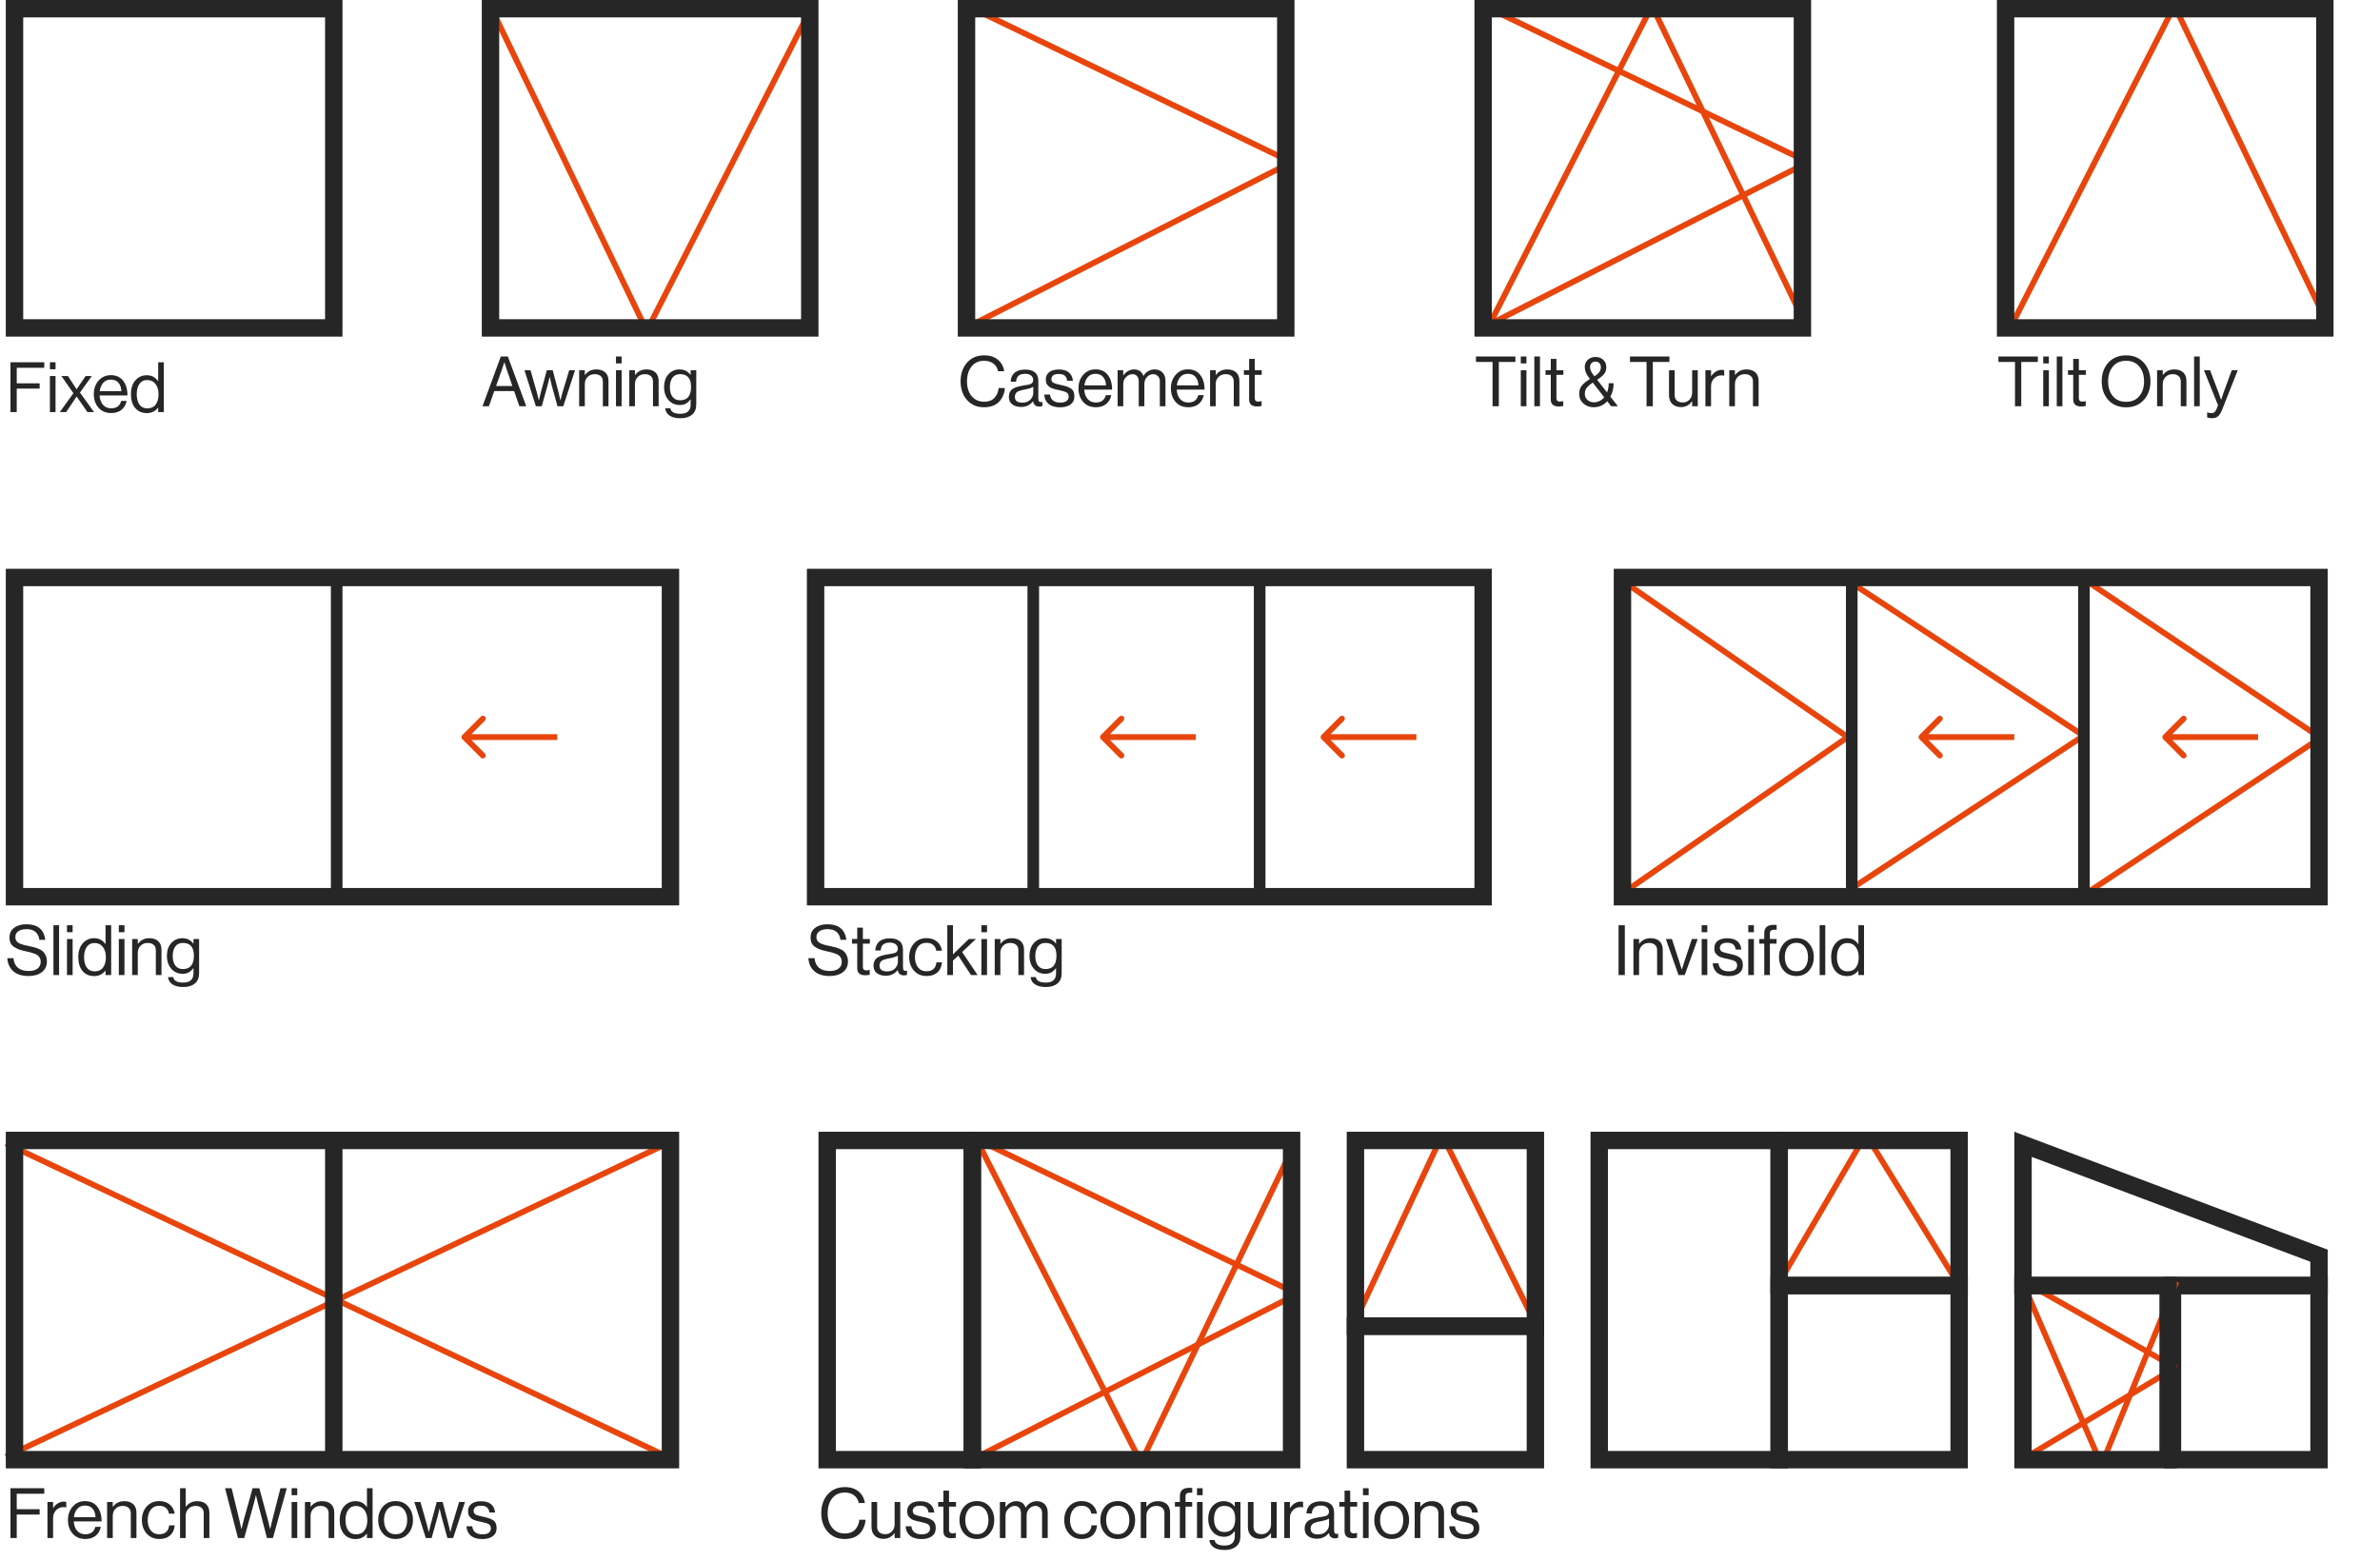 <svg xmlns="http://www.w3.org/2000/svg" width="410" height="269" viewBox="0 0 410 269" fill="none"><path d="M1.804 71V62.42H7.624V63.368H2.884V66.044H6.832V66.956H2.884V71H1.804ZM8.598 71V64.796H9.569V71H8.598ZM8.598 63.62V62.42H9.569V63.62H8.598ZM10.306 71L12.646 67.748L10.582 64.796H11.71L13.186 67.052H13.21L14.746 64.796H15.814L13.774 67.64L16.198 71H15.058L13.222 68.336H13.198L11.398 71H10.306ZM19.16 71.168C18.24 71.168 17.508 70.86 16.964 70.244C16.428 69.62 16.16 68.84 16.16 67.904C16.16 66.984 16.432 66.212 16.976 65.588C17.528 64.956 18.236 64.64 19.1 64.64C20.012 64.64 20.716 64.96 21.212 65.6C21.708 66.232 21.956 67.076 21.956 68.132H17.156C17.196 68.788 17.388 69.324 17.732 69.74C18.084 70.148 18.56 70.352 19.16 70.352C20.088 70.352 20.66 69.928 20.876 69.08H21.824C21.68 69.744 21.376 70.26 20.912 70.628C20.448 70.988 19.864 71.168 19.16 71.168ZM20.396 65.936C20.084 65.584 19.652 65.408 19.1 65.408C18.548 65.408 18.108 65.592 17.78 65.96C17.46 66.328 17.26 66.808 17.18 67.4H20.912C20.88 66.776 20.708 66.288 20.396 65.936ZM25.306 71.18C24.458 71.18 23.786 70.888 23.29 70.304C22.802 69.712 22.558 68.916 22.558 67.916C22.558 66.908 22.814 66.112 23.326 65.528C23.838 64.944 24.49 64.652 25.282 64.652C26.122 64.652 26.77 64.992 27.226 65.672H27.25V62.42H28.222V71H27.25V70.244H27.226C26.738 70.868 26.098 71.18 25.306 71.18ZM25.342 70.364C26.006 70.364 26.498 70.144 26.818 69.704C27.146 69.264 27.31 68.672 27.31 67.928C27.31 67.192 27.134 66.6 26.782 66.152C26.438 65.704 25.954 65.48 25.33 65.48C24.762 65.48 24.322 65.708 24.01 66.164C23.706 66.612 23.554 67.2 23.554 67.928C23.554 68.656 23.706 69.244 24.01 69.692C24.322 70.14 24.766 70.364 25.342 70.364Z" fill="#262626"></path><path d="M83.12 70L86.276 61.42H87.488L90.656 70H89.48L88.568 67.384H85.148L84.224 70H83.12ZM86.48 63.628L85.46 66.508H88.268L87.284 63.628L86.9 62.416H86.876C86.724 62.896 86.592 63.3 86.48 63.628ZM92.317 70L90.349 63.796H91.393L92.485 67.624L92.821 68.956H92.845C92.965 68.412 93.069 67.976 93.157 67.648L94.201 63.796H95.221L96.229 67.648L96.529 68.956H96.553C96.681 68.412 96.797 67.968 96.901 67.624L98.053 63.796H99.061L97.033 70H96.037L95.005 66.244L94.705 64.948H94.681C94.569 65.468 94.465 65.9 94.369 66.244L93.325 70H92.317ZM100.745 63.796V64.612H100.769C101.249 63.972 101.905 63.652 102.737 63.652C103.393 63.652 103.905 63.824 104.273 64.168C104.641 64.512 104.825 65.004 104.825 65.644V70H103.853V65.728C103.853 65.328 103.729 65.02 103.481 64.804C103.233 64.58 102.889 64.468 102.449 64.468C101.953 64.468 101.545 64.628 101.225 64.948C100.905 65.268 100.745 65.68 100.745 66.184V70H99.773V63.796H100.745ZM106.113 70V63.796H107.085V70H106.113ZM106.113 62.62V61.42H107.085V62.62H106.113ZM109.382 63.796V64.612H109.406C109.886 63.972 110.542 63.652 111.374 63.652C112.03 63.652 112.542 63.824 112.91 64.168C113.278 64.512 113.462 65.004 113.462 65.644V70H112.49V65.728C112.49 65.328 112.366 65.02 112.118 64.804C111.87 64.58 111.526 64.468 111.086 64.468C110.59 64.468 110.182 64.628 109.862 64.948C109.542 65.268 109.382 65.68 109.382 66.184V70H108.41V63.796H109.382ZM117.222 72.064C116.43 72.064 115.806 71.912 115.35 71.608C114.902 71.312 114.65 70.892 114.594 70.348H115.494C115.582 70.98 116.15 71.296 117.198 71.296C118.382 71.296 118.974 70.764 118.974 69.7V68.824H118.95C118.702 69.144 118.438 69.384 118.158 69.544C117.878 69.704 117.53 69.784 117.114 69.784C116.314 69.784 115.662 69.496 115.158 68.92C114.654 68.344 114.402 67.608 114.402 66.712C114.402 65.776 114.654 65.032 115.158 64.48C115.67 63.928 116.302 63.652 117.054 63.652C117.87 63.652 118.502 63.964 118.95 64.588H118.974V63.796H119.946V69.664C119.946 70.456 119.702 71.052 119.214 71.452C118.734 71.86 118.07 72.064 117.222 72.064ZM117.162 68.968C118.418 68.968 119.046 68.2 119.046 66.664C119.046 65.2 118.414 64.468 117.15 64.468C116.582 64.468 116.146 64.672 115.842 65.08C115.546 65.488 115.398 66.036 115.398 66.724C115.398 67.412 115.55 67.96 115.854 68.368C116.158 68.768 116.594 68.968 117.162 68.968Z" fill="#262626"></path><path d="M254.264 62.368V61.42H261.056V62.368H258.2V70H257.12V62.368H254.264ZM261.984 70V63.796H262.956V70H261.984ZM261.984 62.62V61.42H262.956V62.62H261.984ZM264.317 70V61.42H265.289V70H264.317ZM266.252 64.588V63.796H267.152V61.84H268.124V63.796H269.324V64.588H268.124V68.62C268.124 69.004 268.332 69.196 268.748 69.196C268.924 69.196 269.096 69.168 269.264 69.112H269.3V69.952C269.036 70.008 268.776 70.036 268.52 70.036C267.608 70.036 267.152 69.636 267.152 68.836V64.588H266.252ZM274.506 70.168C273.85 70.168 273.274 69.956 272.778 69.532C272.29 69.1 272.046 68.548 272.046 67.876C272.046 67.292 272.198 66.812 272.502 66.436C272.814 66.06 273.282 65.68 273.906 65.296L273.666 64.984C273.226 64.416 273.006 63.828 273.006 63.22C273.006 62.732 273.182 62.324 273.534 61.996C273.894 61.668 274.334 61.504 274.854 61.504C275.366 61.504 275.802 61.66 276.162 61.972C276.53 62.284 276.714 62.724 276.714 63.292C276.714 63.764 276.578 64.16 276.306 64.48C276.034 64.792 275.646 65.112 275.142 65.44L276.846 67.612C277.038 67.116 277.134 66.588 277.134 66.028H277.974C277.974 66.876 277.79 67.648 277.422 68.344L278.718 70H277.554L276.882 69.136C276.25 69.824 275.458 70.168 274.506 70.168ZM274.566 69.316C275.27 69.316 275.866 69.028 276.354 68.452L274.386 65.92C273.93 66.224 273.586 66.52 273.354 66.808C273.13 67.088 273.018 67.444 273.018 67.876C273.018 68.292 273.166 68.636 273.462 68.908C273.766 69.18 274.134 69.316 274.566 69.316ZM273.918 63.232C273.918 63.648 274.094 64.084 274.446 64.54L274.674 64.84C275.058 64.592 275.338 64.348 275.514 64.108C275.69 63.868 275.778 63.588 275.778 63.268C275.778 62.972 275.694 62.74 275.526 62.572C275.358 62.396 275.134 62.308 274.854 62.308C274.574 62.308 274.346 62.396 274.17 62.572C274.002 62.74 273.918 62.96 273.918 63.232ZM280.795 62.368V61.42H287.587V62.368H284.731V70H283.651V62.368H280.795ZM292.475 70H291.503V69.148H291.479C290.991 69.812 290.367 70.144 289.607 70.144C288.967 70.144 288.459 69.964 288.083 69.604C287.707 69.236 287.519 68.732 287.519 68.092V63.796H288.491V68.068C288.491 68.468 288.611 68.78 288.851 69.004C289.099 69.228 289.443 69.34 289.883 69.34C290.371 69.34 290.763 69.176 291.059 68.848C291.355 68.52 291.503 68.108 291.503 67.612V63.796H292.475V70ZM294.761 63.796V64.828H294.785C294.985 64.5 295.245 64.236 295.565 64.036C295.885 63.828 296.241 63.724 296.633 63.724C296.777 63.724 296.909 63.748 297.029 63.796V64.732H296.993C296.873 64.692 296.729 64.672 296.561 64.672C296.065 64.672 295.641 64.848 295.289 65.2C294.937 65.544 294.761 65.996 294.761 66.556V70H293.789V63.796H294.761ZM298.874 63.796V64.612H298.898C299.378 63.972 300.034 63.652 300.866 63.652C301.522 63.652 302.034 63.824 302.402 64.168C302.77 64.512 302.954 65.004 302.954 65.644V70H301.982V65.728C301.982 65.328 301.858 65.02 301.61 64.804C301.362 64.58 301.018 64.468 300.578 64.468C300.082 64.468 299.674 64.628 299.354 64.948C299.034 65.268 298.874 65.68 298.874 66.184V70H297.902V63.796H298.874Z" fill="#262626"></path><path d="M344.264 62.368V61.42H351.056V62.368H348.2V70H347.12V62.368H344.264ZM351.984 70V63.796H352.956V70H351.984ZM351.984 62.62V61.42H352.956V62.62H351.984ZM354.317 70V61.42H355.289V70H354.317ZM356.252 64.588V63.796H357.152V61.84H358.124V63.796H359.324V64.588H358.124V68.62C358.124 69.004 358.332 69.196 358.748 69.196C358.924 69.196 359.096 69.168 359.264 69.112H359.3V69.952C359.036 70.008 358.776 70.036 358.52 70.036C357.608 70.036 357.152 69.636 357.152 68.836V64.588H356.252ZM369.306 68.92C368.546 69.76 367.53 70.18 366.258 70.18C364.986 70.18 363.966 69.76 363.198 68.92C362.438 68.08 362.058 67.008 362.058 65.704C362.058 64.4 362.438 63.328 363.198 62.488C363.966 61.648 364.986 61.228 366.258 61.228C367.53 61.228 368.546 61.648 369.306 62.488C370.074 63.328 370.458 64.4 370.458 65.704C370.458 67.008 370.074 68.08 369.306 68.92ZM363.978 68.248C364.522 68.904 365.282 69.232 366.258 69.232C367.234 69.232 367.994 68.904 368.538 68.248C369.082 67.592 369.354 66.744 369.354 65.704C369.354 64.664 369.082 63.816 368.538 63.16C367.994 62.496 367.234 62.164 366.258 62.164C365.282 62.164 364.522 62.496 363.978 63.16C363.434 63.816 363.162 64.664 363.162 65.704C363.162 66.744 363.434 67.592 363.978 68.248ZM372.573 63.796V64.612H372.597C373.077 63.972 373.733 63.652 374.565 63.652C375.221 63.652 375.733 63.824 376.101 64.168C376.469 64.512 376.653 65.004 376.653 65.644V70H375.681V65.728C375.681 65.328 375.557 65.02 375.309 64.804C375.061 64.58 374.717 64.468 374.277 64.468C373.781 64.468 373.373 64.628 373.053 64.948C372.733 65.268 372.573 65.68 372.573 66.184V70H371.601V63.796H372.573ZM377.977 70V61.42H378.949V70H377.977ZM381.1 72.052C380.732 72.052 380.44 72.008 380.224 71.92V71.056H380.272C380.432 71.144 380.652 71.188 380.932 71.188C381.148 71.188 381.328 71.132 381.472 71.02C381.616 70.916 381.744 70.72 381.856 70.432L382.096 69.82L379.672 63.796H380.728L382.192 67.66L382.612 68.872H382.636C382.78 68.408 382.916 68.004 383.044 67.66L384.46 63.796H385.492L382.84 70.504C382.6 71.112 382.352 71.52 382.096 71.728C381.84 71.944 381.508 72.052 381.1 72.052Z" fill="#262626"></path><path d="M169.5 70.168C168.292 70.168 167.32 69.752 166.584 68.92C165.848 68.088 165.48 67.016 165.48 65.704C165.48 64.408 165.844 63.34 166.572 62.5C167.308 61.652 168.3 61.228 169.548 61.228C170.524 61.228 171.312 61.48 171.912 61.984C172.512 62.488 172.872 63.148 172.992 63.964H171.936C171.832 63.42 171.568 62.984 171.144 62.656C170.728 62.328 170.188 62.164 169.524 62.164C168.604 62.164 167.884 62.496 167.364 63.16C166.844 63.816 166.584 64.664 166.584 65.704C166.584 66.76 166.852 67.612 167.388 68.26C167.932 68.9 168.648 69.22 169.536 69.22C170.304 69.22 170.896 68.996 171.312 68.548C171.736 68.1 171.976 67.536 172.032 66.856H173.1C173.092 67.28 172.992 67.716 172.8 68.164C172.616 68.604 172.372 68.972 172.068 69.268C171.452 69.868 170.596 70.168 169.5 70.168ZM179.04 70.06C178.424 70.06 178.068 69.752 177.972 69.136H177.96C177.448 69.792 176.76 70.12 175.896 70.12C175.28 70.12 174.776 69.972 174.384 69.676C173.992 69.38 173.796 68.952 173.796 68.392C173.796 68.104 173.84 67.856 173.928 67.648C174.024 67.432 174.144 67.26 174.288 67.132C174.432 66.996 174.628 66.88 174.876 66.784C175.132 66.68 175.376 66.604 175.608 66.556C175.84 66.5 176.136 66.444 176.496 66.388C176.728 66.356 176.892 66.332 176.988 66.316C177.092 66.292 177.224 66.26 177.384 66.22C177.544 66.172 177.656 66.12 177.72 66.064C177.784 66.008 177.844 65.932 177.9 65.836C177.956 65.74 177.984 65.628 177.984 65.5C177.984 65.148 177.86 64.88 177.612 64.696C177.372 64.504 177.032 64.408 176.592 64.408C175.592 64.408 175.076 64.864 175.044 65.776H174.108C174.124 65.144 174.34 64.636 174.756 64.252C175.18 63.868 175.788 63.676 176.58 63.676C178.108 63.676 178.872 64.332 178.872 65.644V68.596C178.872 68.868 178.916 69.06 179.004 69.172C179.1 69.284 179.276 69.312 179.532 69.256H179.568V69.964C179.408 70.028 179.232 70.06 179.04 70.06ZM176.112 69.376C176.712 69.376 177.176 69.204 177.504 68.86C177.832 68.508 177.996 68.124 177.996 67.708V66.652C177.7 66.836 177.228 66.988 176.58 67.108C176.34 67.156 176.152 67.196 176.016 67.228C175.88 67.252 175.724 67.3 175.548 67.372C175.372 67.436 175.24 67.508 175.152 67.588C175.064 67.668 174.988 67.776 174.924 67.912C174.86 68.04 174.828 68.192 174.828 68.368C174.828 69.04 175.256 69.376 176.112 69.376ZM182.637 70.18C181.789 70.18 181.129 69.992 180.657 69.616C180.193 69.232 179.937 68.688 179.889 67.984H180.885C180.997 68.904 181.589 69.364 182.661 69.364C183.149 69.364 183.509 69.272 183.741 69.088C183.981 68.896 184.101 68.648 184.101 68.344C184.101 68.016 183.985 67.78 183.753 67.636C183.521 67.492 183.097 67.356 182.481 67.228C182.225 67.172 182.021 67.128 181.869 67.096C181.725 67.056 181.549 67.004 181.341 66.94C181.133 66.868 180.969 66.792 180.849 66.712C180.737 66.624 180.621 66.52 180.501 66.4C180.381 66.28 180.293 66.132 180.237 65.956C180.189 65.78 180.165 65.584 180.165 65.368C180.165 64.84 180.357 64.424 180.741 64.12C181.133 63.816 181.685 63.664 182.397 63.664C183.869 63.664 184.681 64.312 184.833 65.608H183.837C183.789 65.2 183.649 64.904 183.417 64.72C183.185 64.528 182.837 64.432 182.373 64.432C181.949 64.432 181.633 64.516 181.425 64.684C181.225 64.844 181.125 65.056 181.125 65.32C181.125 65.624 181.245 65.84 181.485 65.968C181.725 66.088 182.161 66.212 182.793 66.34C183.177 66.42 183.477 66.496 183.693 66.568C183.917 66.632 184.149 66.736 184.389 66.88C184.629 67.016 184.805 67.2 184.917 67.432C185.029 67.664 185.085 67.952 185.085 68.296C185.085 68.904 184.861 69.372 184.413 69.7C183.965 70.02 183.373 70.18 182.637 70.18ZM188.785 70.168C187.865 70.168 187.133 69.86 186.589 69.244C186.053 68.62 185.785 67.84 185.785 66.904C185.785 65.984 186.057 65.212 186.601 64.588C187.153 63.956 187.861 63.64 188.725 63.64C189.637 63.64 190.341 63.96 190.837 64.6C191.333 65.232 191.581 66.076 191.581 67.132H186.781C186.821 67.788 187.013 68.324 187.357 68.74C187.709 69.148 188.185 69.352 188.785 69.352C189.713 69.352 190.285 68.928 190.501 68.08H191.449C191.305 68.744 191.001 69.26 190.537 69.628C190.073 69.988 189.489 70.168 188.785 70.168ZM190.021 64.936C189.709 64.584 189.277 64.408 188.725 64.408C188.173 64.408 187.733 64.592 187.405 64.96C187.085 65.328 186.885 65.808 186.805 66.4H190.537C190.505 65.776 190.333 65.288 190.021 64.936ZM192.531 70V63.796H193.503V64.684H193.527C193.727 64.372 193.987 64.124 194.307 63.94C194.627 63.748 194.975 63.652 195.351 63.652C196.159 63.652 196.699 64.02 196.971 64.756H196.995C197.187 64.412 197.455 64.144 197.799 63.952C198.143 63.752 198.507 63.652 198.891 63.652C199.459 63.652 199.915 63.828 200.259 64.18C200.603 64.524 200.775 65.012 200.775 65.644V70H199.803V65.692C199.803 65.316 199.691 65.02 199.467 64.804C199.251 64.58 198.983 64.468 198.663 64.468C198.255 64.468 197.899 64.628 197.595 64.948C197.291 65.268 197.139 65.664 197.139 66.136V70H196.167V65.692C196.167 65.316 196.067 65.02 195.867 64.804C195.675 64.58 195.419 64.468 195.099 64.468C194.699 64.468 194.331 64.632 193.995 64.96C193.667 65.28 193.503 65.672 193.503 66.136V70H192.531ZM204.71 70.168C203.79 70.168 203.058 69.86 202.514 69.244C201.978 68.62 201.71 67.84 201.71 66.904C201.71 65.984 201.982 65.212 202.526 64.588C203.078 63.956 203.786 63.64 204.65 63.64C205.562 63.64 206.266 63.96 206.762 64.6C207.258 65.232 207.506 66.076 207.506 67.132H202.706C202.746 67.788 202.938 68.324 203.282 68.74C203.634 69.148 204.11 69.352 204.71 69.352C205.638 69.352 206.21 68.928 206.426 68.08H207.374C207.23 68.744 206.926 69.26 206.462 69.628C205.998 69.988 205.414 70.168 204.71 70.168ZM205.946 64.936C205.634 64.584 205.202 64.408 204.65 64.408C204.098 64.408 203.658 64.592 203.33 64.96C203.01 65.328 202.81 65.808 202.73 66.4H206.462C206.43 65.776 206.258 65.288 205.946 64.936ZM209.429 63.796V64.612H209.453C209.933 63.972 210.589 63.652 211.421 63.652C212.077 63.652 212.589 63.824 212.957 64.168C213.325 64.512 213.509 65.004 213.509 65.644V70H212.537V65.728C212.537 65.328 212.413 65.02 212.165 64.804C211.917 64.58 211.573 64.468 211.133 64.468C210.637 64.468 210.229 64.628 209.909 64.948C209.589 65.268 209.429 65.68 209.429 66.184V70H208.457V63.796H209.429ZM214.284 64.588V63.796H215.184V61.84H216.156V63.796H217.356V64.588H216.156V68.62C216.156 69.004 216.364 69.196 216.78 69.196C216.956 69.196 217.128 69.168 217.296 69.112H217.332V69.952C217.068 70.008 216.808 70.036 216.552 70.036C215.64 70.036 215.184 69.636 215.184 68.836V64.588H214.284Z" fill="#262626"></path><path d="M4.924 168.168C3.772 168.168 2.884 167.884 2.26 167.316C1.644 166.748 1.312 166.008 1.264 165.096H2.32C2.464 166.568 3.348 167.304 4.972 167.304C5.588 167.304 6.08 167.168 6.448 166.896C6.824 166.616 7.012 166.216 7.012 165.696C7.012 165.464 6.968 165.26 6.88 165.084C6.792 164.908 6.684 164.764 6.556 164.652C6.436 164.54 6.252 164.436 6.004 164.34C5.756 164.244 5.524 164.168 5.308 164.112C5.1 164.056 4.812 163.988 4.444 163.908C4.004 163.812 3.64 163.716 3.352 163.62C3.064 163.516 2.776 163.376 2.488 163.2C2.2 163.024 1.984 162.8 1.84 162.528C1.704 162.248 1.636 161.912 1.636 161.52C1.636 160.816 1.9 160.264 2.428 159.864C2.964 159.456 3.672 159.252 4.552 159.252C6.48 159.252 7.564 160.144 7.804 161.928H6.784C6.704 161.32 6.476 160.864 6.1 160.56C5.724 160.248 5.216 160.092 4.576 160.092C3.984 160.092 3.512 160.212 3.16 160.452C2.816 160.692 2.644 161.032 2.644 161.472C2.644 161.664 2.68 161.836 2.752 161.988C2.832 162.132 2.932 162.256 3.052 162.36C3.18 162.456 3.344 162.544 3.544 162.624C3.752 162.704 3.956 162.772 4.156 162.828C4.356 162.876 4.6 162.928 4.888 162.984C5.288 163.064 5.616 163.14 5.872 163.212C6.128 163.276 6.412 163.376 6.724 163.512C7.036 163.648 7.276 163.804 7.444 163.98C7.62 164.156 7.768 164.388 7.888 164.676C8.016 164.956 8.08 165.284 8.08 165.66C8.08 166.444 7.788 167.06 7.204 167.508C6.628 167.948 5.868 168.168 4.924 168.168ZM9.208 168V159.42H10.18V168H9.208ZM11.539 168V161.796H12.511V168H11.539ZM11.539 160.62V159.42H12.511V160.62H11.539ZM16.236 168.18C15.388 168.18 14.716 167.888 14.22 167.304C13.732 166.712 13.488 165.916 13.488 164.916C13.488 163.908 13.744 163.112 14.256 162.528C14.768 161.944 15.42 161.652 16.212 161.652C17.052 161.652 17.7 161.992 18.156 162.672H18.18V159.42H19.152V168H18.18V167.244H18.156C17.668 167.868 17.028 168.18 16.236 168.18ZM16.272 167.364C16.936 167.364 17.428 167.144 17.748 166.704C18.076 166.264 18.24 165.672 18.24 164.928C18.24 164.192 18.064 163.6 17.712 163.152C17.368 162.704 16.884 162.48 16.26 162.48C15.692 162.48 15.252 162.708 14.94 163.164C14.636 163.612 14.484 164.2 14.484 164.928C14.484 165.656 14.636 166.244 14.94 166.692C15.252 167.14 15.696 167.364 16.272 167.364ZM20.469 168V161.796H21.441V168H20.469ZM20.469 160.62V159.42H21.441V160.62H20.469ZM23.738 161.796V162.612H23.762C24.241 161.972 24.898 161.652 25.73 161.652C26.386 161.652 26.898 161.824 27.265 162.168C27.634 162.512 27.817 163.004 27.817 163.644V168H26.846V163.728C26.846 163.328 26.721 163.02 26.474 162.804C26.226 162.58 25.881 162.468 25.442 162.468C24.945 162.468 24.538 162.628 24.218 162.948C23.898 163.268 23.738 163.68 23.738 164.184V168H22.765V161.796H23.738ZM31.577 170.064C30.785 170.064 30.161 169.912 29.705 169.608C29.257 169.312 29.005 168.892 28.949 168.348H29.849C29.937 168.98 30.505 169.296 31.553 169.296C32.737 169.296 33.329 168.764 33.329 167.7V166.824H33.305C33.057 167.144 32.793 167.384 32.513 167.544C32.233 167.704 31.885 167.784 31.469 167.784C30.669 167.784 30.017 167.496 29.513 166.92C29.009 166.344 28.757 165.608 28.757 164.712C28.757 163.776 29.009 163.032 29.513 162.48C30.025 161.928 30.657 161.652 31.409 161.652C32.225 161.652 32.857 161.964 33.305 162.588H33.329V161.796H34.301V167.664C34.301 168.456 34.057 169.052 33.569 169.452C33.089 169.86 32.425 170.064 31.577 170.064ZM31.517 166.968C32.773 166.968 33.401 166.2 33.401 164.664C33.401 163.2 32.769 162.468 31.505 162.468C30.937 162.468 30.501 162.672 30.197 163.08C29.901 163.488 29.753 164.036 29.753 164.724C29.753 165.412 29.905 165.96 30.209 166.368C30.513 166.768 30.949 166.968 31.517 166.968Z" fill="#262626"></path><path d="M1.804 265V256.42H7.624V257.368H2.884V260.044H6.832V260.956H2.884V265H1.804ZM9.148 258.796V259.828H9.172C9.372 259.5 9.632 259.236 9.952 259.036C10.272 258.828 10.628 258.724 11.02 258.724C11.164 258.724 11.296 258.748 11.416 258.796V259.732H11.38C11.26 259.692 11.116 259.672 10.948 259.672C10.452 259.672 10.028 259.848 9.676 260.2C9.324 260.544 9.148 260.996 9.148 261.556V265H8.176V258.796H9.148ZM14.707 265.168C13.787 265.168 13.055 264.86 12.511 264.244C11.975 263.62 11.707 262.84 11.707 261.904C11.707 260.984 11.979 260.212 12.523 259.588C13.075 258.956 13.783 258.64 14.646 258.64C15.559 258.64 16.262 258.96 16.759 259.6C17.255 260.232 17.503 261.076 17.503 262.132H12.703C12.742 262.788 12.934 263.324 13.278 263.74C13.63 264.148 14.107 264.352 14.707 264.352C15.634 264.352 16.206 263.928 16.422 263.08H17.37C17.227 263.744 16.922 264.26 16.459 264.628C15.995 264.988 15.411 265.168 14.707 265.168ZM15.943 259.936C15.63 259.584 15.198 259.408 14.646 259.408C14.095 259.408 13.655 259.592 13.326 259.96C13.007 260.328 12.806 260.808 12.726 261.4H16.459C16.427 260.776 16.255 260.288 15.943 259.936ZM19.425 258.796V259.612H19.449C19.929 258.972 20.585 258.652 21.417 258.652C22.073 258.652 22.585 258.824 22.953 259.168C23.321 259.512 23.505 260.004 23.505 260.644V265H22.533V260.728C22.533 260.328 22.409 260.02 22.161 259.804C21.913 259.58 21.569 259.468 21.129 259.468C20.633 259.468 20.225 259.628 19.905 259.948C19.585 260.268 19.425 260.68 19.425 261.184V265H18.453V258.796H19.425ZM27.445 265.168C26.541 265.168 25.813 264.856 25.261 264.232C24.717 263.608 24.445 262.832 24.445 261.904C24.445 260.976 24.717 260.2 25.261 259.576C25.813 258.952 26.541 258.64 27.445 258.64C28.173 258.64 28.769 258.836 29.233 259.228C29.697 259.612 29.985 260.136 30.097 260.8H29.113C29.041 260.376 28.861 260.044 28.573 259.804C28.285 259.564 27.909 259.444 27.445 259.444C26.805 259.444 26.309 259.676 25.957 260.14C25.613 260.604 25.441 261.192 25.441 261.904C25.441 262.616 25.613 263.204 25.957 263.668C26.309 264.124 26.805 264.352 27.445 264.352C27.941 264.352 28.337 264.22 28.633 263.956C28.929 263.684 29.097 263.304 29.137 262.816H30.097C30.033 263.56 29.769 264.14 29.305 264.556C28.841 264.964 28.221 265.168 27.445 265.168ZM31.988 256.42V259.612H32.011C32.492 258.972 33.148 258.652 33.98 258.652C34.636 258.652 35.148 258.824 35.516 259.168C35.883 259.512 36.068 260.004 36.068 260.644V265H35.096V260.728C35.096 260.328 34.971 260.02 34.724 259.804C34.475 259.58 34.132 259.468 33.691 259.468C33.196 259.468 32.788 259.628 32.468 259.948C32.148 260.268 31.988 260.68 31.988 261.184V265H31.015V256.42H31.988ZM40.993 265L38.773 256.42H39.901L41.258 262L41.581 263.452H41.605C41.742 262.844 41.861 262.352 41.965 261.976L43.514 256.42H44.678L46.178 261.976L46.526 263.452H46.55C46.685 262.836 46.797 262.352 46.886 262L48.313 256.42H49.406L47.017 265H45.986L44.413 258.952L44.102 257.644H44.078C43.958 258.18 43.849 258.616 43.754 258.952L42.074 265H40.993ZM50.234 265V258.796H51.206V265H50.234ZM50.234 257.62V256.42H51.206V257.62H50.234ZM53.503 258.796V259.612H53.527C54.007 258.972 54.663 258.652 55.495 258.652C56.151 258.652 56.663 258.824 57.031 259.168C57.399 259.512 57.583 260.004 57.583 260.644V265H56.611V260.728C56.611 260.328 56.487 260.02 56.239 259.804C55.991 259.58 55.647 259.468 55.207 259.468C54.711 259.468 54.303 259.628 53.983 259.948C53.663 260.268 53.503 260.68 53.503 261.184V265H52.531V258.796H53.503ZM61.271 265.18C60.423 265.18 59.751 264.888 59.255 264.304C58.767 263.712 58.523 262.916 58.523 261.916C58.523 260.908 58.779 260.112 59.291 259.528C59.803 258.944 60.455 258.652 61.247 258.652C62.087 258.652 62.735 258.992 63.191 259.672H63.215V256.42H64.187V265H63.215V264.244H63.191C62.703 264.868 62.063 265.18 61.271 265.18ZM61.307 264.364C61.971 264.364 62.463 264.144 62.783 263.704C63.111 263.264 63.275 262.672 63.275 261.928C63.275 261.192 63.099 260.6 62.747 260.152C62.403 259.704 61.919 259.48 61.295 259.48C60.727 259.48 60.287 259.708 59.975 260.164C59.671 260.612 59.519 261.2 59.519 261.928C59.519 262.656 59.671 263.244 59.975 263.692C60.287 264.14 60.731 264.364 61.307 264.364ZM70.328 264.232C69.784 264.856 69.06 265.168 68.156 265.168C67.252 265.168 66.524 264.856 65.972 264.232C65.428 263.608 65.156 262.832 65.156 261.904C65.156 260.976 65.428 260.2 65.972 259.576C66.524 258.952 67.252 258.64 68.156 258.64C69.06 258.64 69.784 258.952 70.328 259.576C70.872 260.2 71.144 260.976 71.144 261.904C71.144 262.832 70.872 263.608 70.328 264.232ZM66.668 263.668C67.02 264.124 67.516 264.352 68.156 264.352C68.796 264.352 69.288 264.124 69.632 263.668C69.976 263.204 70.148 262.616 70.148 261.904C70.148 261.184 69.972 260.596 69.62 260.14C69.276 259.676 68.788 259.444 68.156 259.444C67.516 259.444 67.02 259.676 66.668 260.14C66.324 260.604 66.152 261.192 66.152 261.904C66.152 262.616 66.324 263.204 66.668 263.668ZM73.352 265L71.384 258.796H72.428L73.52 262.624L73.856 263.956H73.88C74 263.412 74.104 262.976 74.192 262.648L75.236 258.796H76.256L77.264 262.648L77.564 263.956H77.588C77.716 263.412 77.832 262.968 77.936 262.624L79.088 258.796H80.096L78.068 265H77.072L76.04 261.244L75.74 259.948H75.716C75.604 260.468 75.5 260.9 75.404 261.244L74.36 265H73.352ZM83.102 265.18C82.254 265.18 81.594 264.992 81.122 264.616C80.658 264.232 80.402 263.688 80.354 262.984H81.35C81.462 263.904 82.054 264.364 83.126 264.364C83.614 264.364 83.974 264.272 84.206 264.088C84.446 263.896 84.566 263.648 84.566 263.344C84.566 263.016 84.45 262.78 84.218 262.636C83.986 262.492 83.562 262.356 82.946 262.228C82.69 262.172 82.486 262.128 82.334 262.096C82.19 262.056 82.014 262.004 81.806 261.94C81.598 261.868 81.434 261.792 81.314 261.712C81.202 261.624 81.086 261.52 80.966 261.4C80.846 261.28 80.758 261.132 80.702 260.956C80.654 260.78 80.63 260.584 80.63 260.368C80.63 259.84 80.822 259.424 81.206 259.12C81.598 258.816 82.15 258.664 82.862 258.664C84.334 258.664 85.146 259.312 85.298 260.608H84.302C84.254 260.2 84.114 259.904 83.882 259.72C83.65 259.528 83.302 259.432 82.838 259.432C82.414 259.432 82.098 259.516 81.89 259.684C81.69 259.844 81.59 260.056 81.59 260.32C81.59 260.624 81.71 260.84 81.95 260.968C82.19 261.088 82.626 261.212 83.258 261.34C83.642 261.42 83.942 261.496 84.158 261.568C84.382 261.632 84.614 261.736 84.854 261.88C85.094 262.016 85.27 262.2 85.382 262.432C85.494 262.664 85.55 262.952 85.55 263.296C85.55 263.904 85.326 264.372 84.878 264.7C84.43 265.02 83.838 265.18 83.102 265.18Z" fill="#262626"></path><path d="M145.5 265.168C144.292 265.168 143.32 264.752 142.584 263.92C141.848 263.088 141.48 262.016 141.48 260.704C141.48 259.408 141.844 258.34 142.572 257.5C143.308 256.652 144.3 256.228 145.548 256.228C146.524 256.228 147.312 256.48 147.912 256.984C148.512 257.488 148.872 258.148 148.992 258.964H147.936C147.832 258.42 147.568 257.984 147.144 257.656C146.728 257.328 146.188 257.164 145.524 257.164C144.604 257.164 143.884 257.496 143.364 258.16C142.844 258.816 142.584 259.664 142.584 260.704C142.584 261.76 142.852 262.612 143.388 263.26C143.932 263.9 144.648 264.22 145.536 264.22C146.304 264.22 146.896 263.996 147.312 263.548C147.736 263.1 147.976 262.536 148.032 261.856H149.1C149.092 262.28 148.992 262.716 148.8 263.164C148.616 263.604 148.372 263.972 148.068 264.268C147.452 264.868 146.596 265.168 145.5 265.168ZM155.088 265H154.116V264.148H154.092C153.604 264.812 152.98 265.144 152.22 265.144C151.58 265.144 151.072 264.964 150.696 264.604C150.32 264.236 150.132 263.732 150.132 263.092V258.796H151.104V263.068C151.104 263.468 151.224 263.78 151.464 264.004C151.712 264.228 152.056 264.34 152.496 264.34C152.984 264.34 153.376 264.176 153.672 263.848C153.968 263.52 154.116 263.108 154.116 262.612V258.796H155.088V265ZM158.754 265.18C157.906 265.18 157.246 264.992 156.774 264.616C156.31 264.232 156.054 263.688 156.006 262.984H157.002C157.114 263.904 157.706 264.364 158.778 264.364C159.266 264.364 159.626 264.272 159.858 264.088C160.098 263.896 160.218 263.648 160.218 263.344C160.218 263.016 160.102 262.78 159.87 262.636C159.638 262.492 159.214 262.356 158.598 262.228C158.342 262.172 158.138 262.128 157.986 262.096C157.842 262.056 157.666 262.004 157.458 261.94C157.25 261.868 157.086 261.792 156.966 261.712C156.854 261.624 156.738 261.52 156.618 261.4C156.498 261.28 156.41 261.132 156.354 260.956C156.306 260.78 156.282 260.584 156.282 260.368C156.282 259.84 156.474 259.424 156.858 259.12C157.25 258.816 157.802 258.664 158.514 258.664C159.986 258.664 160.798 259.312 160.95 260.608H159.954C159.906 260.2 159.766 259.904 159.534 259.72C159.302 259.528 158.954 259.432 158.49 259.432C158.066 259.432 157.75 259.516 157.542 259.684C157.342 259.844 157.242 260.056 157.242 260.32C157.242 260.624 157.362 260.84 157.602 260.968C157.842 261.088 158.278 261.212 158.91 261.34C159.294 261.42 159.594 261.496 159.81 261.568C160.034 261.632 160.266 261.736 160.506 261.88C160.746 262.016 160.922 262.2 161.034 262.432C161.146 262.664 161.202 262.952 161.202 263.296C161.202 263.904 160.978 264.372 160.53 264.7C160.082 265.02 159.49 265.18 158.754 265.18ZM161.619 259.588V258.796H162.519V256.84H163.491V258.796H164.691V259.588H163.491V263.62C163.491 264.004 163.699 264.196 164.115 264.196C164.291 264.196 164.463 264.168 164.631 264.112H164.667V264.952C164.403 265.008 164.143 265.036 163.887 265.036C162.975 265.036 162.519 264.636 162.519 263.836V259.588H161.619ZM170.461 264.232C169.917 264.856 169.193 265.168 168.289 265.168C167.385 265.168 166.657 264.856 166.105 264.232C165.561 263.608 165.289 262.832 165.289 261.904C165.289 260.976 165.561 260.2 166.105 259.576C166.657 258.952 167.385 258.64 168.289 258.64C169.193 258.64 169.917 258.952 170.461 259.576C171.005 260.2 171.277 260.976 171.277 261.904C171.277 262.832 171.005 263.608 170.461 264.232ZM166.801 263.668C167.153 264.124 167.649 264.352 168.289 264.352C168.929 264.352 169.421 264.124 169.765 263.668C170.109 263.204 170.281 262.616 170.281 261.904C170.281 261.184 170.105 260.596 169.753 260.14C169.409 259.676 168.921 259.444 168.289 259.444C167.649 259.444 167.153 259.676 166.801 260.14C166.457 260.604 166.285 261.192 166.285 261.904C166.285 262.616 166.457 263.204 166.801 263.668ZM172.246 265V258.796H173.218V259.684H173.242C173.442 259.372 173.702 259.124 174.022 258.94C174.342 258.748 174.69 258.652 175.066 258.652C175.874 258.652 176.414 259.02 176.686 259.756H176.71C176.902 259.412 177.17 259.144 177.514 258.952C177.858 258.752 178.222 258.652 178.606 258.652C179.174 258.652 179.63 258.828 179.974 259.18C180.318 259.524 180.49 260.012 180.49 260.644V265H179.518V260.692C179.518 260.316 179.406 260.02 179.182 259.804C178.966 259.58 178.698 259.468 178.378 259.468C177.97 259.468 177.614 259.628 177.31 259.948C177.006 260.268 176.854 260.664 176.854 261.136V265H175.882V260.692C175.882 260.316 175.782 260.02 175.582 259.804C175.39 259.58 175.134 259.468 174.814 259.468C174.414 259.468 174.046 259.632 173.71 259.96C173.382 260.28 173.218 260.672 173.218 261.136V265H172.246ZM186.335 265.168C185.431 265.168 184.703 264.856 184.151 264.232C183.607 263.608 183.335 262.832 183.335 261.904C183.335 260.976 183.607 260.2 184.151 259.576C184.703 258.952 185.431 258.64 186.335 258.64C187.063 258.64 187.659 258.836 188.123 259.228C188.587 259.612 188.875 260.136 188.987 260.8H188.003C187.931 260.376 187.751 260.044 187.463 259.804C187.175 259.564 186.799 259.444 186.335 259.444C185.695 259.444 185.199 259.676 184.847 260.14C184.503 260.604 184.331 261.192 184.331 261.904C184.331 262.616 184.503 263.204 184.847 263.668C185.199 264.124 185.695 264.352 186.335 264.352C186.831 264.352 187.227 264.22 187.523 263.956C187.819 263.684 187.987 263.304 188.027 262.816H188.987C188.923 263.56 188.659 264.14 188.195 264.556C187.731 264.964 187.111 265.168 186.335 265.168ZM194.73 264.232C194.186 264.856 193.462 265.168 192.558 265.168C191.654 265.168 190.926 264.856 190.374 264.232C189.83 263.608 189.558 262.832 189.558 261.904C189.558 260.976 189.83 260.2 190.374 259.576C190.926 258.952 191.654 258.64 192.558 258.64C193.462 258.64 194.186 258.952 194.73 259.576C195.274 260.2 195.546 260.976 195.546 261.904C195.546 262.832 195.274 263.608 194.73 264.232ZM191.07 263.668C191.422 264.124 191.918 264.352 192.558 264.352C193.198 264.352 193.69 264.124 194.034 263.668C194.378 263.204 194.55 262.616 194.55 261.904C194.55 261.184 194.374 260.596 194.022 260.14C193.678 259.676 193.19 259.444 192.558 259.444C191.918 259.444 191.422 259.676 191.07 260.14C190.726 260.604 190.554 261.192 190.554 261.904C190.554 262.616 190.726 263.204 191.07 263.668ZM197.487 258.796V259.612H197.511C197.991 258.972 198.647 258.652 199.479 258.652C200.135 258.652 200.647 258.824 201.015 259.168C201.383 259.512 201.567 260.004 201.567 260.644V265H200.595V260.728C200.595 260.328 200.471 260.02 200.223 259.804C199.975 259.58 199.631 259.468 199.191 259.468C198.695 259.468 198.287 259.628 197.967 259.948C197.647 260.268 197.487 260.68 197.487 261.184V265H196.515V258.796H197.487ZM202.401 259.588V258.796H203.253V257.8C203.253 257.288 203.393 256.92 203.673 256.696C203.953 256.464 204.361 256.348 204.897 256.348C205.049 256.348 205.213 256.356 205.389 256.372V257.2C205.277 257.192 205.173 257.188 205.077 257.188C204.765 257.188 204.545 257.236 204.417 257.332C204.289 257.428 204.225 257.6 204.225 257.848V258.796H205.377V259.588H204.225V265H203.253V259.588H202.401ZM206.205 265V258.796H207.177V265H206.205ZM206.205 257.62V256.42H207.177V257.62H206.205ZM210.964 267.064C210.172 267.064 209.548 266.912 209.092 266.608C208.644 266.312 208.392 265.892 208.336 265.348H209.236C209.324 265.98 209.892 266.296 210.94 266.296C212.124 266.296 212.716 265.764 212.716 264.7V263.824H212.692C212.444 264.144 212.18 264.384 211.9 264.544C211.62 264.704 211.272 264.784 210.856 264.784C210.056 264.784 209.404 264.496 208.9 263.92C208.396 263.344 208.144 262.608 208.144 261.712C208.144 260.776 208.396 260.032 208.9 259.48C209.412 258.928 210.044 258.652 210.796 258.652C211.612 258.652 212.244 258.964 212.692 259.588H212.716V258.796H213.688V264.664C213.688 265.456 213.444 266.052 212.956 266.452C212.476 266.86 211.812 267.064 210.964 267.064ZM210.904 263.968C212.16 263.968 212.788 263.2 212.788 261.664C212.788 260.2 212.156 259.468 210.892 259.468C210.324 259.468 209.888 259.672 209.584 260.08C209.288 260.488 209.14 261.036 209.14 261.724C209.14 262.412 209.292 262.96 209.596 263.368C209.9 263.768 210.336 263.968 210.904 263.968ZM219.928 265H218.956V264.148H218.932C218.444 264.812 217.82 265.144 217.06 265.144C216.42 265.144 215.912 264.964 215.536 264.604C215.16 264.236 214.972 263.732 214.972 263.092V258.796H215.944V263.068C215.944 263.468 216.064 263.78 216.304 264.004C216.552 264.228 216.896 264.34 217.336 264.34C217.824 264.34 218.216 264.176 218.512 263.848C218.808 263.52 218.956 263.108 218.956 262.612V258.796H219.928V265ZM222.214 258.796V259.828H222.238C222.438 259.5 222.698 259.236 223.018 259.036C223.338 258.828 223.694 258.724 224.086 258.724C224.23 258.724 224.362 258.748 224.482 258.796V259.732H224.446C224.326 259.692 224.182 259.672 224.014 259.672C223.518 259.672 223.094 259.848 222.742 260.2C222.39 260.544 222.214 260.996 222.214 261.556V265H221.242V258.796H222.214ZM229.993 265.06C229.377 265.06 229.021 264.752 228.925 264.136H228.913C228.401 264.792 227.713 265.12 226.849 265.12C226.233 265.12 225.729 264.972 225.337 264.676C224.945 264.38 224.749 263.952 224.749 263.392C224.749 263.104 224.793 262.856 224.881 262.648C224.977 262.432 225.097 262.26 225.241 262.132C225.385 261.996 225.581 261.88 225.829 261.784C226.085 261.68 226.329 261.604 226.561 261.556C226.793 261.5 227.089 261.444 227.449 261.388C227.681 261.356 227.845 261.332 227.941 261.316C228.045 261.292 228.177 261.26 228.337 261.22C228.497 261.172 228.609 261.12 228.673 261.064C228.737 261.008 228.797 260.932 228.853 260.836C228.909 260.74 228.937 260.628 228.937 260.5C228.937 260.148 228.813 259.88 228.565 259.696C228.325 259.504 227.985 259.408 227.545 259.408C226.545 259.408 226.029 259.864 225.997 260.776H225.061C225.077 260.144 225.293 259.636 225.709 259.252C226.133 258.868 226.741 258.676 227.533 258.676C229.061 258.676 229.825 259.332 229.825 260.644V263.596C229.825 263.868 229.869 264.06 229.957 264.172C230.053 264.284 230.229 264.312 230.485 264.256H230.521V264.964C230.361 265.028 230.185 265.06 229.993 265.06ZM227.065 264.376C227.665 264.376 228.129 264.204 228.457 263.86C228.785 263.508 228.949 263.124 228.949 262.708V261.652C228.653 261.836 228.181 261.988 227.533 262.108C227.293 262.156 227.105 262.196 226.969 262.228C226.833 262.252 226.677 262.3 226.501 262.372C226.325 262.436 226.193 262.508 226.105 262.588C226.017 262.668 225.941 262.776 225.877 262.912C225.813 263.04 225.781 263.192 225.781 263.368C225.781 264.04 226.209 264.376 227.065 264.376ZM230.725 259.588V258.796H231.625V256.84H232.597V258.796H233.797V259.588H232.597V263.62C232.597 264.004 232.805 264.196 233.221 264.196C233.397 264.196 233.569 264.168 233.737 264.112H233.773V264.952C233.509 265.008 233.249 265.036 232.993 265.036C232.081 265.036 231.625 264.636 231.625 263.836V259.588H230.725ZM234.801 265V258.796H235.773V265H234.801ZM234.801 257.62V256.42H235.773V257.62H234.801ZM241.922 264.232C241.378 264.856 240.654 265.168 239.75 265.168C238.846 265.168 238.118 264.856 237.566 264.232C237.022 263.608 236.75 262.832 236.75 261.904C236.75 260.976 237.022 260.2 237.566 259.576C238.118 258.952 238.846 258.64 239.75 258.64C240.654 258.64 241.378 258.952 241.922 259.576C242.466 260.2 242.738 260.976 242.738 261.904C242.738 262.832 242.466 263.608 241.922 264.232ZM238.262 263.668C238.614 264.124 239.11 264.352 239.75 264.352C240.39 264.352 240.882 264.124 241.226 263.668C241.57 263.204 241.742 262.616 241.742 261.904C241.742 261.184 241.566 260.596 241.214 260.14C240.87 259.676 240.382 259.444 239.75 259.444C239.11 259.444 238.614 259.676 238.262 260.14C237.918 260.604 237.746 261.192 237.746 261.904C237.746 262.616 237.918 263.204 238.262 263.668ZM244.679 258.796V259.612H244.703C245.183 258.972 245.839 258.652 246.671 258.652C247.327 258.652 247.839 258.824 248.207 259.168C248.575 259.512 248.759 260.004 248.759 260.644V265H247.787V260.728C247.787 260.328 247.663 260.02 247.415 259.804C247.167 259.58 246.823 259.468 246.383 259.468C245.887 259.468 245.479 259.628 245.159 259.948C244.839 260.268 244.679 260.68 244.679 261.184V265H243.707V258.796H244.679ZM252.399 265.18C251.551 265.18 250.891 264.992 250.419 264.616C249.955 264.232 249.699 263.688 249.651 262.984H250.647C250.759 263.904 251.351 264.364 252.423 264.364C252.911 264.364 253.271 264.272 253.503 264.088C253.743 263.896 253.863 263.648 253.863 263.344C253.863 263.016 253.747 262.78 253.515 262.636C253.283 262.492 252.859 262.356 252.243 262.228C251.987 262.172 251.783 262.128 251.631 262.096C251.487 262.056 251.311 262.004 251.103 261.94C250.895 261.868 250.731 261.792 250.611 261.712C250.499 261.624 250.383 261.52 250.263 261.4C250.143 261.28 250.055 261.132 249.999 260.956C249.951 260.78 249.927 260.584 249.927 260.368C249.927 259.84 250.119 259.424 250.503 259.12C250.895 258.816 251.447 258.664 252.159 258.664C253.631 258.664 254.443 259.312 254.595 260.608H253.599C253.551 260.2 253.411 259.904 253.179 259.72C252.947 259.528 252.599 259.432 252.135 259.432C251.711 259.432 251.395 259.516 251.187 259.684C250.987 259.844 250.887 260.056 250.887 260.32C250.887 260.624 251.007 260.84 251.247 260.968C251.487 261.088 251.923 261.212 252.555 261.34C252.939 261.42 253.239 261.496 253.455 261.568C253.679 261.632 253.911 261.736 254.151 261.88C254.391 262.016 254.567 262.2 254.679 262.432C254.791 262.664 254.847 262.952 254.847 263.296C254.847 263.904 254.623 264.372 254.175 264.7C253.727 265.02 253.135 265.18 252.399 265.18Z" fill="#262626"></path><path d="M142.924 168.168C141.772 168.168 140.884 167.884 140.26 167.316C139.644 166.748 139.312 166.008 139.264 165.096H140.32C140.464 166.568 141.348 167.304 142.972 167.304C143.588 167.304 144.08 167.168 144.448 166.896C144.824 166.616 145.012 166.216 145.012 165.696C145.012 165.464 144.968 165.26 144.88 165.084C144.792 164.908 144.684 164.764 144.556 164.652C144.436 164.54 144.252 164.436 144.004 164.34C143.756 164.244 143.524 164.168 143.308 164.112C143.1 164.056 142.812 163.988 142.444 163.908C142.004 163.812 141.64 163.716 141.352 163.62C141.064 163.516 140.776 163.376 140.488 163.2C140.2 163.024 139.984 162.8 139.84 162.528C139.704 162.248 139.636 161.912 139.636 161.52C139.636 160.816 139.9 160.264 140.428 159.864C140.964 159.456 141.672 159.252 142.552 159.252C144.48 159.252 145.564 160.144 145.804 161.928H144.784C144.704 161.32 144.476 160.864 144.1 160.56C143.724 160.248 143.216 160.092 142.576 160.092C141.984 160.092 141.512 160.212 141.16 160.452C140.816 160.692 140.644 161.032 140.644 161.472C140.644 161.664 140.68 161.836 140.752 161.988C140.832 162.132 140.932 162.256 141.052 162.36C141.18 162.456 141.344 162.544 141.544 162.624C141.752 162.704 141.956 162.772 142.156 162.828C142.356 162.876 142.6 162.928 142.888 162.984C143.288 163.064 143.616 163.14 143.872 163.212C144.128 163.276 144.412 163.376 144.724 163.512C145.036 163.648 145.276 163.804 145.444 163.98C145.62 164.156 145.768 164.388 145.888 164.676C146.016 164.956 146.08 165.284 146.08 165.66C146.08 166.444 145.788 167.06 145.204 167.508C144.628 167.948 143.868 168.168 142.924 168.168ZM146.776 162.588V161.796H147.676V159.84H148.648V161.796H149.848V162.588H148.648V166.62C148.648 167.004 148.856 167.196 149.272 167.196C149.448 167.196 149.62 167.168 149.788 167.112H149.824V167.952C149.56 168.008 149.3 168.036 149.044 168.036C148.132 168.036 147.676 167.636 147.676 166.836V162.588H146.776ZM155.723 168.06C155.107 168.06 154.751 167.752 154.655 167.136H154.643C154.131 167.792 153.443 168.12 152.579 168.12C151.963 168.12 151.459 167.972 151.067 167.676C150.675 167.38 150.479 166.952 150.479 166.392C150.479 166.104 150.523 165.856 150.611 165.648C150.707 165.432 150.827 165.26 150.971 165.132C151.115 164.996 151.311 164.88 151.559 164.784C151.815 164.68 152.059 164.604 152.291 164.556C152.523 164.5 152.819 164.444 153.179 164.388C153.411 164.356 153.575 164.332 153.671 164.316C153.775 164.292 153.907 164.26 154.067 164.22C154.227 164.172 154.339 164.12 154.403 164.064C154.467 164.008 154.527 163.932 154.583 163.836C154.639 163.74 154.667 163.628 154.667 163.5C154.667 163.148 154.543 162.88 154.295 162.696C154.055 162.504 153.715 162.408 153.275 162.408C152.275 162.408 151.759 162.864 151.727 163.776H150.791C150.807 163.144 151.023 162.636 151.439 162.252C151.863 161.868 152.471 161.676 153.263 161.676C154.791 161.676 155.555 162.332 155.555 163.644V166.596C155.555 166.868 155.599 167.06 155.687 167.172C155.783 167.284 155.959 167.312 156.215 167.256H156.251V167.964C156.091 168.028 155.915 168.06 155.723 168.06ZM152.795 167.376C153.395 167.376 153.859 167.204 154.187 166.86C154.515 166.508 154.679 166.124 154.679 165.708V164.652C154.383 164.836 153.911 164.988 153.263 165.108C153.023 165.156 152.835 165.196 152.699 165.228C152.563 165.252 152.407 165.3 152.231 165.372C152.055 165.436 151.923 165.508 151.835 165.588C151.747 165.668 151.671 165.776 151.607 165.912C151.543 166.04 151.511 166.192 151.511 166.368C151.511 167.04 151.939 167.376 152.795 167.376ZM159.621 168.168C158.717 168.168 157.989 167.856 157.437 167.232C156.893 166.608 156.621 165.832 156.621 164.904C156.621 163.976 156.893 163.2 157.437 162.576C157.989 161.952 158.717 161.64 159.621 161.64C160.349 161.64 160.945 161.836 161.409 162.228C161.873 162.612 162.161 163.136 162.273 163.8H161.289C161.217 163.376 161.037 163.044 160.749 162.804C160.461 162.564 160.085 162.444 159.621 162.444C158.981 162.444 158.485 162.676 158.133 163.14C157.789 163.604 157.617 164.192 157.617 164.904C157.617 165.616 157.789 166.204 158.133 166.668C158.485 167.124 158.981 167.352 159.621 167.352C160.117 167.352 160.513 167.22 160.809 166.956C161.105 166.684 161.273 166.304 161.313 165.816H162.273C162.209 166.56 161.945 167.14 161.481 167.556C161.017 167.964 160.397 168.168 159.621 168.168ZM167.271 168L165.075 164.652L164.163 165.516V168H163.191V159.42H164.163V164.448L166.887 161.796H168.123L165.747 164.028L168.411 168H167.271ZM169.062 168V161.796H170.034V168H169.062ZM169.062 160.62V159.42H170.034V160.62H169.062ZM172.331 161.796V162.612H172.355C172.835 161.972 173.491 161.652 174.323 161.652C174.979 161.652 175.491 161.824 175.859 162.168C176.227 162.512 176.411 163.004 176.411 163.644V168H175.439V163.728C175.439 163.328 175.315 163.02 175.067 162.804C174.819 162.58 174.475 162.468 174.035 162.468C173.539 162.468 173.131 162.628 172.811 162.948C172.491 163.268 172.331 163.68 172.331 164.184V168H171.359V161.796H172.331ZM180.171 170.064C179.379 170.064 178.755 169.912 178.299 169.608C177.851 169.312 177.599 168.892 177.543 168.348H178.443C178.531 168.98 179.099 169.296 180.147 169.296C181.331 169.296 181.923 168.764 181.923 167.7V166.824H181.899C181.651 167.144 181.387 167.384 181.107 167.544C180.827 167.704 180.479 167.784 180.063 167.784C179.263 167.784 178.611 167.496 178.107 166.92C177.603 166.344 177.351 165.608 177.351 164.712C177.351 163.776 177.603 163.032 178.107 162.48C178.619 161.928 179.251 161.652 180.003 161.652C180.819 161.652 181.451 161.964 181.899 162.588H181.923V161.796H182.895V167.664C182.895 168.456 182.651 169.052 182.163 169.452C181.683 169.86 181.019 170.064 180.171 170.064ZM180.111 166.968C181.367 166.968 181.995 166.2 181.995 164.664C181.995 163.2 181.363 162.468 180.099 162.468C179.531 162.468 179.095 162.672 178.791 163.08C178.495 163.488 178.347 164.036 178.347 164.724C178.347 165.412 178.499 165.96 178.803 166.368C179.107 166.768 179.543 166.968 180.111 166.968Z" fill="#262626"></path><path d="M278.828 168V159.42H279.908V168H278.828ZM282.362 161.796V162.612H282.386C282.866 161.972 283.522 161.652 284.354 161.652C285.01 161.652 285.522 161.824 285.89 162.168C286.258 162.512 286.442 163.004 286.442 163.644V168H285.47V163.728C285.47 163.328 285.346 163.02 285.098 162.804C284.85 162.58 284.506 162.468 284.066 162.468C283.57 162.468 283.162 162.628 282.842 162.948C282.522 163.268 282.362 163.68 282.362 164.184V168H281.39V161.796H282.362ZM289.149 168L286.977 161.796H288.021L289.305 165.732L289.713 167.04H289.737C289.889 166.528 290.025 166.092 290.145 165.732L291.453 161.796H292.461L290.229 168H289.149ZM293.144 168V161.796H294.116V168H293.144ZM293.144 160.62V159.42H294.116V160.62H293.144ZM297.793 168.18C296.945 168.18 296.285 167.992 295.813 167.616C295.349 167.232 295.093 166.688 295.045 165.984H296.041C296.153 166.904 296.745 167.364 297.817 167.364C298.305 167.364 298.665 167.272 298.897 167.088C299.137 166.896 299.257 166.648 299.257 166.344C299.257 166.016 299.141 165.78 298.909 165.636C298.677 165.492 298.253 165.356 297.637 165.228C297.381 165.172 297.177 165.128 297.025 165.096C296.881 165.056 296.705 165.004 296.497 164.94C296.289 164.868 296.125 164.792 296.005 164.712C295.893 164.624 295.777 164.52 295.657 164.4C295.537 164.28 295.449 164.132 295.393 163.956C295.345 163.78 295.321 163.584 295.321 163.368C295.321 162.84 295.513 162.424 295.897 162.12C296.289 161.816 296.841 161.664 297.553 161.664C299.025 161.664 299.837 162.312 299.989 163.608H298.993C298.945 163.2 298.805 162.904 298.573 162.72C298.341 162.528 297.993 162.432 297.529 162.432C297.105 162.432 296.789 162.516 296.581 162.684C296.381 162.844 296.281 163.056 296.281 163.32C296.281 163.624 296.401 163.84 296.641 163.968C296.881 164.088 297.317 164.212 297.949 164.34C298.333 164.42 298.633 164.496 298.849 164.568C299.073 164.632 299.305 164.736 299.545 164.88C299.785 165.016 299.961 165.2 300.073 165.432C300.185 165.664 300.241 165.952 300.241 166.296C300.241 166.904 300.017 167.372 299.569 167.7C299.121 168.02 298.529 168.18 297.793 168.18ZM301.172 168V161.796H302.144V168H301.172ZM301.172 160.62V159.42H302.144V160.62H301.172ZM303.073 162.588V161.796H303.925V160.8C303.925 160.288 304.065 159.92 304.345 159.696C304.625 159.464 305.033 159.348 305.569 159.348C305.721 159.348 305.885 159.356 306.061 159.372V160.2C305.949 160.192 305.845 160.188 305.749 160.188C305.437 160.188 305.217 160.236 305.089 160.332C304.961 160.428 304.897 160.6 304.897 160.848V161.796H306.049V162.588H304.897V168H303.925V162.588H303.073ZM311.644 167.232C311.1 167.856 310.376 168.168 309.472 168.168C308.568 168.168 307.84 167.856 307.288 167.232C306.744 166.608 306.472 165.832 306.472 164.904C306.472 163.976 306.744 163.2 307.288 162.576C307.84 161.952 308.568 161.64 309.472 161.64C310.376 161.64 311.1 161.952 311.644 162.576C312.188 163.2 312.46 163.976 312.46 164.904C312.46 165.832 312.188 166.608 311.644 167.232ZM307.984 166.668C308.336 167.124 308.832 167.352 309.472 167.352C310.112 167.352 310.604 167.124 310.948 166.668C311.292 166.204 311.464 165.616 311.464 164.904C311.464 164.184 311.288 163.596 310.936 163.14C310.592 162.676 310.104 162.444 309.472 162.444C308.832 162.444 308.336 162.676 307.984 163.14C307.64 163.604 307.468 164.192 307.468 164.904C307.468 165.616 307.64 166.204 307.984 166.668ZM313.466 168V159.42H314.438V168H313.466ZM318.197 168.18C317.349 168.18 316.677 167.888 316.181 167.304C315.693 166.712 315.449 165.916 315.449 164.916C315.449 163.908 315.705 163.112 316.217 162.528C316.729 161.944 317.381 161.652 318.173 161.652C319.013 161.652 319.661 161.992 320.117 162.672H320.141V159.42H321.113V168H320.141V167.244H320.117C319.629 167.868 318.989 168.18 318.197 168.18ZM318.233 167.364C318.897 167.364 319.389 167.144 319.709 166.704C320.037 166.264 320.201 165.672 320.201 164.928C320.201 164.192 320.025 163.6 319.673 163.152C319.329 162.704 318.845 162.48 318.221 162.48C317.653 162.48 317.213 162.708 316.901 163.164C316.597 163.612 316.445 164.2 316.445 164.928C316.445 165.656 316.597 166.244 316.901 166.692C317.213 167.14 317.657 167.364 318.233 167.364Z" fill="#262626"></path><rect x="2.5" y="1.5" width="55" height="55" stroke="#262626" stroke-width="3"></rect><rect x="233.5" y="228.5" width="31" height="23" stroke="#262626" stroke-width="3"></rect><rect x="306.5" y="221.5" width="31" height="30" stroke="#262626" stroke-width="3"></rect><rect x="374.254" y="221.5" width="25.246" height="30" stroke="#262626" stroke-width="3"></rect><path d="M399.5 216.36V221.5H348.5V197.167L399.5 216.36Z" stroke="#262626" stroke-width="3"></path><rect x="275.5" y="196.5" width="31" height="55" stroke="#262626" stroke-width="3"></rect><rect x="142.5" y="196.5" width="25" height="55" stroke="#262626" stroke-width="3"></rect><line y1="-0.5" x2="62.169" y2="-0.5" transform="matrix(0.434 0.901 0.901 -0.434 85 1)" stroke="#E8450D"></line><line y1="-0.5" x2="61.717" y2="-0.5" transform="matrix(-0.454 0.891 0.891 0.454 140 2)" stroke="#E8450D"></line><rect x="84.5" y="1.5" width="55" height="55" stroke="#262626" stroke-width="3"></rect><line y1="-0.5" x2="37.316" y2="-0.5" transform="matrix(0.424 -0.906 0.896 0.445 233.173 229.396)" stroke="#E8450D"></line><line y1="-0.5" x2="37.027" y2="-0.5" transform="matrix(-0.443 -0.896 0.886 -0.464 265.414 228.793)" stroke="#E8450D"></line><rect x="233.5" y="196.5" width="31" height="32" stroke="#262626" stroke-width="3"></rect><line y1="-0.5" x2="31.327" y2="-0.5" transform="matrix(0.505 -0.863 0.929 0.369 306.173 222.517)" stroke="#E8450D"></line><line y1="-0.5" x2="31.215" y2="-0.5" transform="matrix(-0.526 -0.851 0.922 -0.387 338.414 222.034)" stroke="#E8450D"></line><rect x="306.5" y="196.5" width="31" height="25" stroke="#262626" stroke-width="3"></rect><line y1="-0.5" x2="62.169" y2="-0.5" transform="matrix(-0.434 -0.901 -0.901 0.434 311 57)" stroke="#E8450D"></line><line y1="-0.5" x2="61.717" y2="-0.5" transform="matrix(0.454 -0.891 -0.891 -0.454 256 56)" stroke="#E8450D"></line><line x1="255.717" y1="1.05" x2="311.717" y2="28.05" stroke="#E8450D"></line><line x1="256.273" y1="56.054" x2="311.273" y2="28.054" stroke="#E8450D"></line><rect x="255.5" y="1.5" width="55" height="55" stroke="#262626" stroke-width="3"></rect><line x1="223.45" y1="196.217" x2="196.45" y2="252.217" stroke="#E8450D"></line><line x1="168.446" y1="196.773" x2="196.446" y2="251.773" stroke="#E8450D"></line><line x1="167.717" y1="196.05" x2="223.717" y2="223.05" stroke="#E8450D"></line><line x1="168.273" y1="251.054" x2="223.273" y2="223.054" stroke="#E8450D"></line><rect x="167.5" y="196.5" width="55" height="55" stroke="#262626" stroke-width="3"></rect><line y1="-0.5" x2="34.425" y2="-0.5" transform="matrix(-0.379 0.926 -0.869 -0.494 374.518 220.569)" stroke="#E8450D"></line><line y1="-0.5" x2="34.088" y2="-0.5" transform="matrix(0.397 0.918 -0.857 0.514 347.966 221.138)" stroke="#E8450D"></line><line y1="-0.5" x2="31.094" y2="-0.5" transform="matrix(0.869 0.494 -0.379 0.926 347.725 220.854)" stroke="#E8450D"></line><line y1="-0.5" x2="30.964" y2="-0.5" transform="matrix(0.857 -0.514 0.397 0.918 348.207 252.146)" stroke="#E8450D"></line><rect x="348.5" y="221.5" width="25" height="30" stroke="#262626" stroke-width="3"></rect><line y1="-0.5" x2="62.169" y2="-0.5" transform="matrix(-0.434 -0.901 -0.901 0.434 401 57)" stroke="#E8450D"></line><line y1="-0.5" x2="61.717" y2="-0.5" transform="matrix(0.454 -0.891 -0.891 -0.454 346 56)" stroke="#E8450D"></line><rect x="345.5" y="1.5" width="55" height="55" stroke="#262626" stroke-width="3"></rect><line x1="166.717" y1="1.05" x2="222.717" y2="28.05" stroke="#E8450D"></line><line x1="167.273" y1="56.054" x2="222.273" y2="28.054" stroke="#E8450D"></line><rect x="166.5" y="1.5" width="55" height="55" stroke="#262626" stroke-width="3"></rect><path d="M79.646 126.646C79.451 126.842 79.451 127.158 79.646 127.354L82.828 130.536C83.024 130.731 83.34 130.731 83.535 130.536C83.731 130.34 83.731 130.024 83.535 129.828L80.707 127L83.535 124.172C83.731 123.976 83.731 123.66 83.535 123.464C83.34 123.269 83.024 123.269 82.828 123.464L79.646 126.646ZM80 127L80 127.5L96 127.5L96 127L96 126.5L80 126.5L80 127Z" fill="#E8450D"></path><line x1="58" y1="154" x2="58" y2="100" stroke="#262626" stroke-width="2"></line><rect x="2.5" y="99.5" width="113" height="55" stroke="#262626" stroke-width="3"></rect><path d="M58 224L115 197" stroke="#E8450D"></path><path d="M58 224L1 251" stroke="#E8450D"></path><path d="M58 224L115 251" stroke="#E8450D"></path><path d="M58 224L1 197" stroke="#E8450D"></path><line x1="57.5" y1="251" x2="57.5" y2="197" stroke="#262626" stroke-width="3"></line><rect x="2.5" y="196.5" width="113" height="55" stroke="#262626" stroke-width="3"></rect><path d="M189.646 126.646C189.451 126.842 189.451 127.158 189.646 127.354L192.828 130.536C193.024 130.731 193.34 130.731 193.536 130.536C193.731 130.34 193.731 130.024 193.536 129.828L190.707 127L193.536 124.172C193.731 123.976 193.731 123.66 193.536 123.464C193.34 123.269 193.024 123.269 192.828 123.464L189.646 126.646ZM190 127L190 127.5L206 127.5L206 127L206 126.5L190 126.5L190 127Z" fill="#E8450D"></path><path d="M227.646 126.646C227.451 126.842 227.451 127.158 227.646 127.354L230.828 130.536C231.024 130.731 231.34 130.731 231.536 130.536C231.731 130.34 231.731 130.024 231.536 129.828L228.707 127L231.536 124.172C231.731 123.976 231.731 123.66 231.536 123.464C231.34 123.269 231.024 123.269 230.828 123.464L227.646 126.646ZM228 127L228 127.5L244 127.5L244 127L244 126.5L228 126.5L228 127Z" fill="#E8450D"></path><path d="M178 154L178 100M217 154L217 100" stroke="#262626" stroke-width="2"></path><rect x="140.5" y="99.5" width="115" height="55" stroke="#262626" stroke-width="3"></rect><path d="M330.646 126.646C330.451 126.842 330.451 127.158 330.646 127.354L333.828 130.536C334.024 130.731 334.34 130.731 334.536 130.536C334.731 130.34 334.731 130.024 334.536 129.828L331.707 127L334.536 124.172C334.731 123.976 334.731 123.66 334.536 123.464C334.34 123.269 334.024 123.269 333.828 123.464L330.646 126.646ZM331 127L331 127.5L347 127.5L347 127L347 126.5L331 126.5L331 127Z" fill="#E8450D"></path><path d="M318.293 100L359.293 127" stroke="#E8450D"></path><path d="M279.414 100L318.293 127" stroke="#E8450D"></path><path d="M359.293 100L399.586 127" stroke="#E8450D"></path><path d="M359.293 154L400.086 126.904" stroke="#E8450D"></path><path d="M317.586 154L358.586 127" stroke="#E8450D"></path><path d="M279.414 154L318.293 127" stroke="#E8450D"></path><path d="M372.646 126.646C372.451 126.842 372.451 127.158 372.646 127.354L375.828 130.536C376.024 130.731 376.34 130.731 376.536 130.536C376.731 130.34 376.731 130.024 376.536 129.828L373.707 127L376.536 124.172C376.731 123.976 376.731 123.66 376.536 123.464C376.34 123.269 376.024 123.269 375.828 123.464L372.646 126.646ZM373 127L373 127.5L389 127.5L389 127L389 126.5L373 126.5L373 127Z" fill="#E8450D"></path><path d="M319 154L319 100M359 154L359 100" stroke="#262626" stroke-width="2"></path><rect x="279.5" y="99.5" width="120" height="55" stroke="#262626" stroke-width="3"></rect></svg>